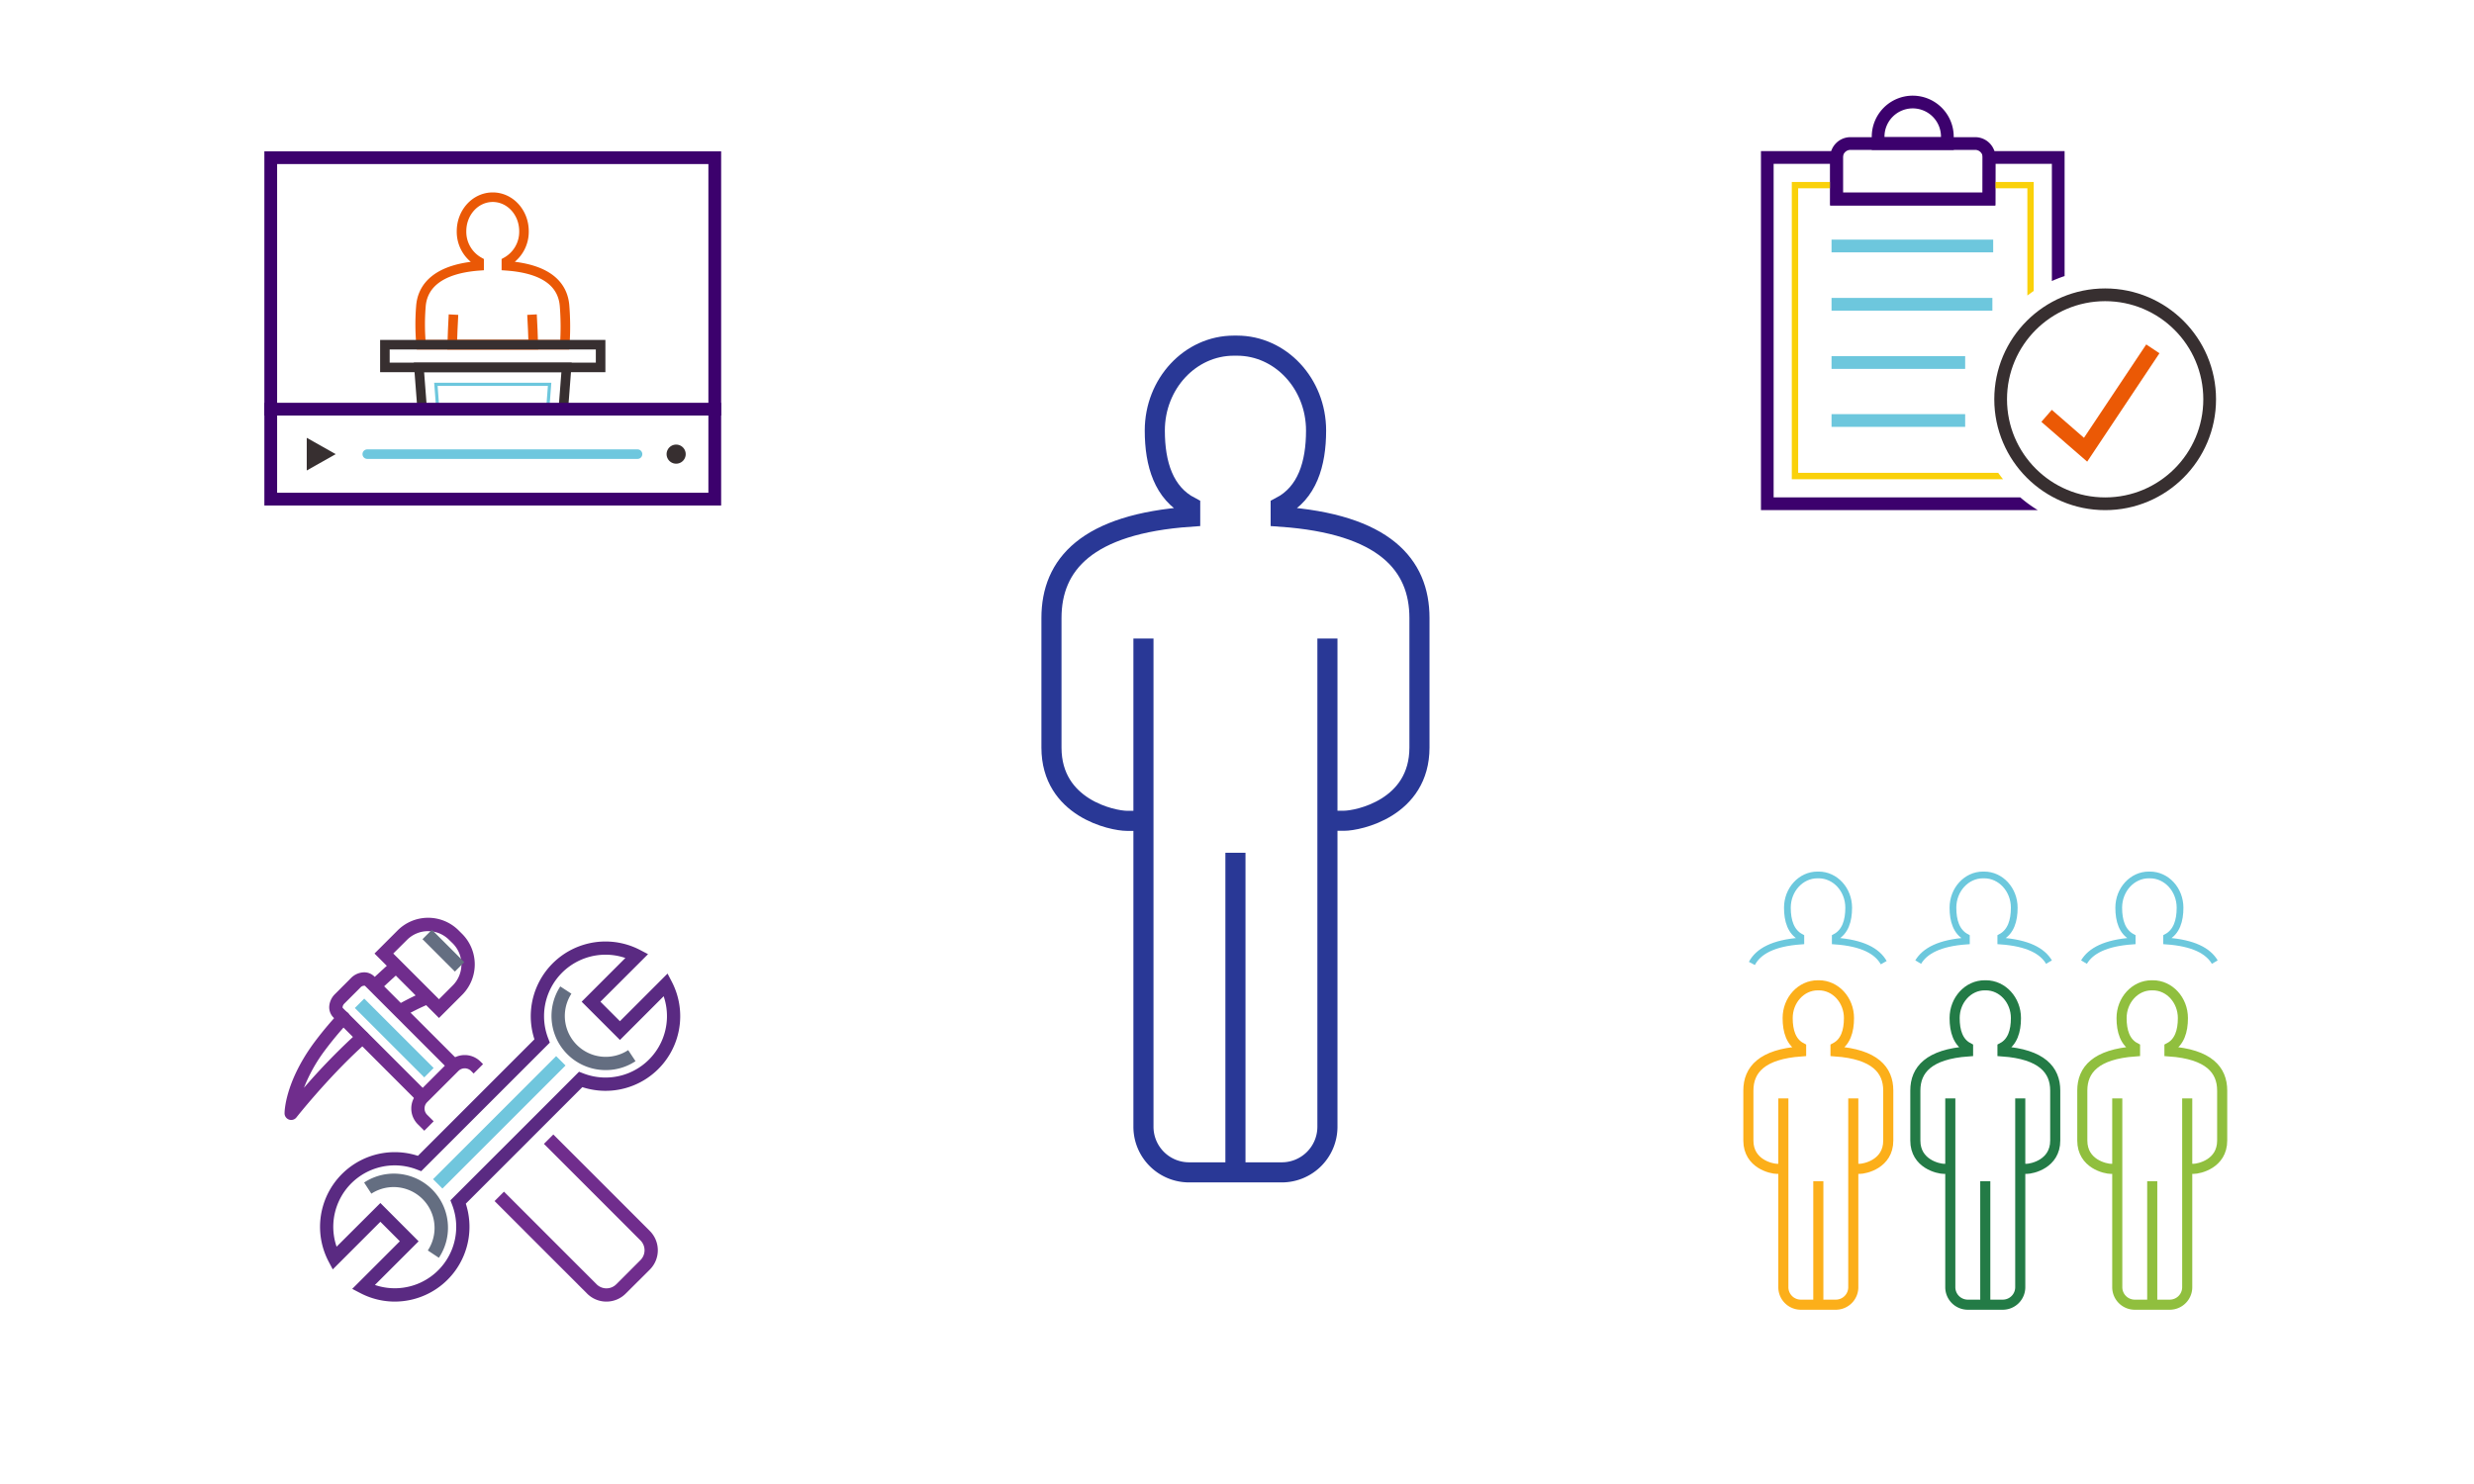 <svg id="Layer_1" data-name="Layer 1" xmlns="http://www.w3.org/2000/svg" viewBox="0 0 1600 960"><defs><style>.cls-1,.cls-10,.cls-11,.cls-12,.cls-13,.cls-15,.cls-16,.cls-17,.cls-18,.cls-2,.cls-21,.cls-22,.cls-23,.cls-24,.cls-25,.cls-26,.cls-27,.cls-28,.cls-8,.cls-9{fill:none;}.cls-1,.cls-2{stroke:#293896;stroke-width:13px;}.cls-1,.cls-10,.cls-11,.cls-12,.cls-13,.cls-15,.cls-17,.cls-2,.cls-21,.cls-22,.cls-23,.cls-24,.cls-25,.cls-26,.cls-27,.cls-28,.cls-8,.cls-9{stroke-miterlimit:10;}.cls-1,.cls-22,.cls-24,.cls-25,.cls-27,.cls-8{fill-rule:evenodd;}.cls-3{fill:#5a2a82;}.cls-4{fill:#70c6dd;}.cls-5{fill:#646e81;}.cls-6{fill:#702d8d;}.cls-7{fill:#6fc5dd;}.cls-8{stroke:#ea5806;}.cls-12,.cls-8,.cls-9{stroke-width:6.18px;}.cls-13,.cls-17,.cls-9{stroke:#372f30;}.cls-10,.cls-16{stroke:#6dc7dd;}.cls-10{stroke-width:2.06px;}.cls-11,.cls-15{stroke:#3c016d;}.cls-11,.cls-16{stroke-linecap:square;}.cls-11{stroke-width:8.25px;}.cls-12{stroke:#6ec7de;}.cls-12,.cls-13{stroke-linecap:round;}.cls-13{stroke-width:12.37px;}.cls-14{fill:#372f30;}.cls-15,.cls-16,.cls-17{stroke-width:8.23px;}.cls-16{stroke-linejoin:round;}.cls-19{fill:#fad10a;}.cls-20{fill:#3c016d;}.cls-21{stroke:#eb5905;stroke-width:10.28px;}.cls-22,.cls-23{stroke:#fcaf1a;}.cls-22,.cls-23,.cls-25,.cls-26,.cls-27,.cls-28{stroke-width:6.53px;}.cls-24{stroke:#6cc8dd;stroke-width:4.36px;}.cls-25,.cls-26{stroke:#237b46;}.cls-27,.cls-28{stroke:#90bf3e;}</style></defs><path class="cls-1" d="M739.5,413.06V729.13a29.5,29.5,0,0,0,29.74,29.27h59.5a29.51,29.51,0,0,0,29.74-29.27V413.06"/><line class="cls-2" x1="798.99" y1="551.65" x2="798.99" y2="758.1"/><path class="cls-1" d="M739.5,531H728.81c-9.14,0-48.8-8.14-48.8-47.39V399.79c0-34.59,22.84-60.85,89.71-65.54v-6.38c-17.05-8.91-22.88-27.63-22.88-49.36,0-30.32,22.9-54.91,51.15-54.91h2c28.24,0,51.15,24.59,51.15,54.91,0,21.73-5.83,40.45-22.88,49.36v6.38C895.13,338.94,918,365.2,918,399.79v83.77c0,39.25-39.66,47.39-48.8,47.39H858.48"/><path class="cls-3" d="M255.37,842a48.15,48.15,0,0,1-22.4-5.53l-5.18-2.7,30.8-30.8L246,790.36l-30.8,30.81L212.47,816a48.31,48.31,0,0,1,57.8-68.29l75.36-75.38a48.33,48.33,0,0,1,68.3-57.8l5.18,2.71L388.31,648l12.61,12.62,30.8-30.82,2.7,5.18a48.3,48.3,0,0,1-57.8,68.29l-75.37,75.38A48.37,48.37,0,0,1,255.37,842Zm-12.91-10.76a39.74,39.74,0,0,0,49.84-52.13l-1-2.62,83.17-83.18,2.62,1a39.73,39.73,0,0,0,52.12-49.84l-28.27,28.28L376.17,648l28.27-28.28a39.76,39.76,0,0,0-49.85,52.13l1,2.61-83.18,83.18-2.61-1a39.73,39.73,0,0,0-52.12,49.84L246,778.22,270.73,803Z"/><rect class="cls-4" x="266.6" y="721.77" width="112.59" height="8.59" transform="translate(-418.83 440.96) rotate(-45)"/><path class="cls-5" d="M391.78,692.24a35,35,0,0,1-29.43-54.12l7.2,4.7a26.45,26.45,0,0,0,36.72,36.5l4.74,7.16A34.8,34.8,0,0,1,391.78,692.24Z"/><path class="cls-5" d="M283.83,813.66l-7.15-4.74a26.46,26.46,0,0,0-36.51-36.74l-4.68-7.2a35,35,0,0,1,48.34,48.68Z"/><path class="cls-6" d="M392.2,842a17.58,17.58,0,0,1-12.49-5.16l-59.86-59.87,6.09-6.09,59.85,59.87a9,9,0,0,0,12.82,0l15.55-15.55a9,9,0,0,0,0-12.82l-62.39-62.4,6.08-6.08,62.4,62.4a17.67,17.67,0,0,1,0,25L404.7,836.78A17.56,17.56,0,0,1,392.2,842Z"/><path class="cls-6" d="M274.4,731.46l-4.22-4.21a14.4,14.4,0,0,1,0-20.32l20.21-20.22a14.42,14.42,0,0,1,20.33,0l1.68,1.68-6.09,6.08-1.67-1.68a5.78,5.78,0,0,0-8.16,0L276.25,713a5.78,5.78,0,0,0,0,8.16l4.21,4.2Z"/><path class="cls-6" d="M269.85,712.43l-54.31-54.32a9.34,9.34,0,0,1-2.54-7.79,12.44,12.44,0,0,1,3.61-7.22L227,632.69a12.18,12.18,0,0,1,8.47-3.69h0a9.19,9.19,0,0,1,6.53,2.6l54.32,54.33L290.27,692,236,637.69a3.24,3.24,0,0,0-2.85,1.07l-10.41,10.42c-1.27,1.26-1.29,2.64-1.07,2.85l54.31,54.31Z"/><path class="cls-6" d="M283.9,658.54l-41.7-41.7,15-15a27.88,27.88,0,0,1,39.37,0l2.34,2.33a27.91,27.91,0,0,1,0,39.38Zm-29.56-41.7L283.9,646.4l8.89-8.9a19.29,19.29,0,0,0,0-27.23L290.45,608a19.23,19.23,0,0,0-27.21,0Z"/><path class="cls-6" d="M188.33,724.5a4.5,4.5,0,0,1-1.39-.23,4.3,4.3,0,0,1-2.91-4c0-.78.06-19.44,18.44-44.89a224.89,224.89,0,0,1,16.37-19.75,4.29,4.29,0,1,1,6.32,5.79,224.39,224.39,0,0,0-15.74,19,102.82,102.82,0,0,0-12.84,23.27,415.19,415.19,0,0,1,31.8-33q1.67-1.53,3.36-2.95a4.29,4.29,0,0,1,5.54,6.55c-1,.88-2.07,1.8-3.11,2.74-22.57,20.63-42.28,45.59-42.47,45.84A4.27,4.27,0,0,1,188.33,724.5Z"/><path class="cls-6" d="M260.65,657.88l-4.3-7.45c4.95-2.84,9.25-5,12.45-6.5L256,631.1c-2.44,2.2-6.25,5.66-10.74,9.94l-5.93-6.22c8.15-7.75,14-12.85,14-12.85l3-2.62,27.58,27.58-6.12,2.4A140,140,0,0,0,260.65,657.88Z"/><rect class="cls-7" x="250.66" y="639.76" width="8.59" height="63.48" transform="translate(-400.14 376.94) rotate(-45)"/><rect class="cls-5" x="282.44" y="600.2" width="8.6" height="29.63" transform="translate(-350.89 382.87) rotate(-45)"/><path class="cls-8" d="M293.28,203.53q-.55,10.08-.83,19.46h52.46q-.29-9.41-.84-19.46"/><path class="cls-8" d="M365.24,223a168.24,168.24,0,0,0-.1-24.78c-.93-13.85-11.26-24.41-37.65-26.29v-2.56a22.24,22.24,0,0,0,11.38-19.8c0-12.16-9-22-20.2-22s-20.19,9.86-20.19,22a22.24,22.24,0,0,0,11.38,19.8v2.58c-26.11,1.94-36.67,12.73-37.65,26.27a145.5,145.5,0,0,0,.13,24.78Z"/><rect class="cls-9" x="248.92" y="222.99" width="139.51" height="14.69"/><polyline class="cls-9" points="273.03 264.69 270.95 237.68 366.4 237.68 364.32 264.69"/><polyline class="cls-10" points="283.13 264.69 281.9 248.63 355.45 248.63 354.22 264.69"/><rect class="cls-11" x="175.1" y="102" width="287.16" height="220.88"/><line class="cls-11" x1="175.1" y1="264.69" x2="462.25" y2="264.69"/><line class="cls-12" x1="237.52" y1="293.78" x2="412.31" y2="293.78"/><line class="cls-13" x1="437.28" y1="293.78" x2="437.28" y2="293.78"/><polygon class="cls-14" points="198.38 283.21 198.38 304.36 217.1 293.78 198.38 283.21 198.38 283.21"/><path class="cls-15" d="M1286.32,128.73h-98.58V101.85a9,9,0,0,1,9-9h80.66a9,9,0,0,1,9,9Z"/><path class="cls-15" d="M1259.43,92.88h-44.8V88.4A22.4,22.4,0,0,1,1237,66h0a22.4,22.4,0,0,1,22.4,22.4Z"/><line class="cls-16" x1="1188.62" y1="159.14" x2="1284.93" y2="159.14"/><line class="cls-16" x1="1188.62" y1="196.84" x2="1284.41" y2="196.84"/><line class="cls-16" x1="1188.62" y1="234.53" x2="1266.81" y2="234.53"/><line class="cls-16" x1="1188.62" y1="272.04" x2="1266.81" y2="272.04"/><circle class="cls-17" cx="1361.46" cy="258.3" r="67.59"/><path class="cls-18" d="M1290.43,121.83v11h-106.8v-11h-20.71V305.91h129.39a83.79,83.79,0,0,1,18.84-114.74V121.83Z"/><path class="cls-18" d="M1290.43,106v11.75h24.83V188.2a85.14,85.14,0,0,1,11.75-6.44V106Z"/><path class="cls-18" d="M1158.8,117.71h24.83V106h-36.58V321.77h159.53A84.61,84.61,0,0,1,1295.39,310H1158.8Z"/><path class="cls-19" d="M1290.43,117.71v4.12h20.72v69.34c1.35-1,2.7-2,4.11-3V117.71Z"/><path class="cls-19" d="M1162.92,121.83h20.71v-4.12H1158.8V310h136.59c-1.06-1.35-2.11-2.7-3.08-4.11H1162.92Z"/><path class="cls-20" d="M1282.21,97.73v26.89h-90.35V97.73h-53V330H1317.9a84.08,84.08,0,0,1-11.32-8.23H1147.05V106h36.58v26.89h106.8V106H1327v75.8a84.49,84.49,0,0,1,8.23-3.21V97.73Z"/><polyline class="cls-21" points="1323.58 269.01 1348.8 290.93 1392.3 225.67"/><path class="cls-22" d="M1153.34,710.59v122.1a11.3,11.3,0,0,0,11.3,11.31h22.62a11.31,11.31,0,0,0,11.31-11.31V710.59"/><line class="cls-23" x1="1175.96" y1="764.13" x2="1175.96" y2="843.88"/><path class="cls-22" d="M1153.34,756.13h-4.07c-3.47,0-18.55-3.15-18.55-18.31V705.46c0-13.36,8.68-23.51,34.11-25.32v-2.46c-6.49-3.45-8.7-10.68-8.7-19.07,0-11.71,8.71-21.21,19.44-21.21h.76c10.74,0,19.45,9.5,19.45,21.21,0,8.39-2.21,15.62-8.7,19.07v2.46c25.43,1.81,34.11,12,34.11,25.32v32.36c0,15.16-15.08,18.31-18.55,18.31h-4.07"/><path class="cls-24" d="M1133,623.24c4.1-7.78,13.71-13.21,31.65-14.49v-2.47c-6.48-3.44-8.7-10.67-8.7-19.07,0-11.71,8.71-21.21,19.45-21.21h.76c10.74,0,19.44,9.5,19.44,21.21,0,8.4-2.21,15.63-8.69,19.07v2.47c17.52,1.25,27.09,6.46,31.35,14"/><path class="cls-24" d="M1240.55,622.38c4.34-7.32,13.88-12.4,31.16-13.63v-2.47c-6.48-3.44-8.69-10.67-8.69-19.07,0-11.71,8.7-21.21,19.44-21.21h.76c10.74,0,19.45,9.5,19.45,21.21,0,8.4-2.22,15.63-8.7,19.07v2.47c17.28,1.23,26.83,6.31,31.17,13.63"/><path class="cls-24" d="M1347.77,622.38c4.34-7.32,13.89-12.4,31.17-13.63v-2.47c-6.49-3.44-8.7-10.67-8.7-19.07,0-11.71,8.71-21.21,19.44-21.21h.76c10.74,0,19.45,9.5,19.45,21.21,0,8.4-2.21,15.63-8.7,19.07v2.47c17.28,1.23,26.83,6.31,31.17,13.63"/><path class="cls-25" d="M1261.31,710.59v122.1A11.31,11.31,0,0,0,1272.62,844h22.62a11.31,11.31,0,0,0,11.31-11.31V710.59"/><line class="cls-26" x1="1283.93" y1="764.13" x2="1283.93" y2="843.88"/><path class="cls-25" d="M1261.31,756.13h-4.06c-3.47,0-18.55-3.15-18.55-18.31V705.46c0-13.36,8.68-23.51,34.1-25.32v-2.46c-6.48-3.45-8.69-10.68-8.69-19.07,0-11.71,8.7-21.21,19.44-21.21h.76c10.74,0,19.45,9.5,19.45,21.21,0,8.39-2.22,15.62-8.7,19.07v2.46c25.42,1.81,34.11,12,34.11,25.32v32.36c0,15.16-15.08,18.31-18.56,18.31h-4.06"/><path class="cls-27" d="M1369.29,710.59v122.1A11.31,11.31,0,0,0,1380.6,844h22.62a11.31,11.31,0,0,0,11.31-11.31V710.59"/><line class="cls-28" x1="1391.91" y1="764.13" x2="1391.91" y2="843.88"/><path class="cls-27" d="M1369.29,756.13h-4.06c-3.48,0-18.55-3.15-18.55-18.31V705.46c0-13.36,8.68-23.51,34.1-25.32v-2.46c-6.48-3.45-8.7-10.68-8.7-19.07,0-11.71,8.71-21.21,19.45-21.21h.76c10.74,0,19.45,9.5,19.45,21.21,0,8.39-2.22,15.62-8.7,19.07v2.46c25.42,1.81,34.1,12,34.1,25.32v32.36c0,15.16-15.07,18.31-18.55,18.31h-4.06"/></svg>